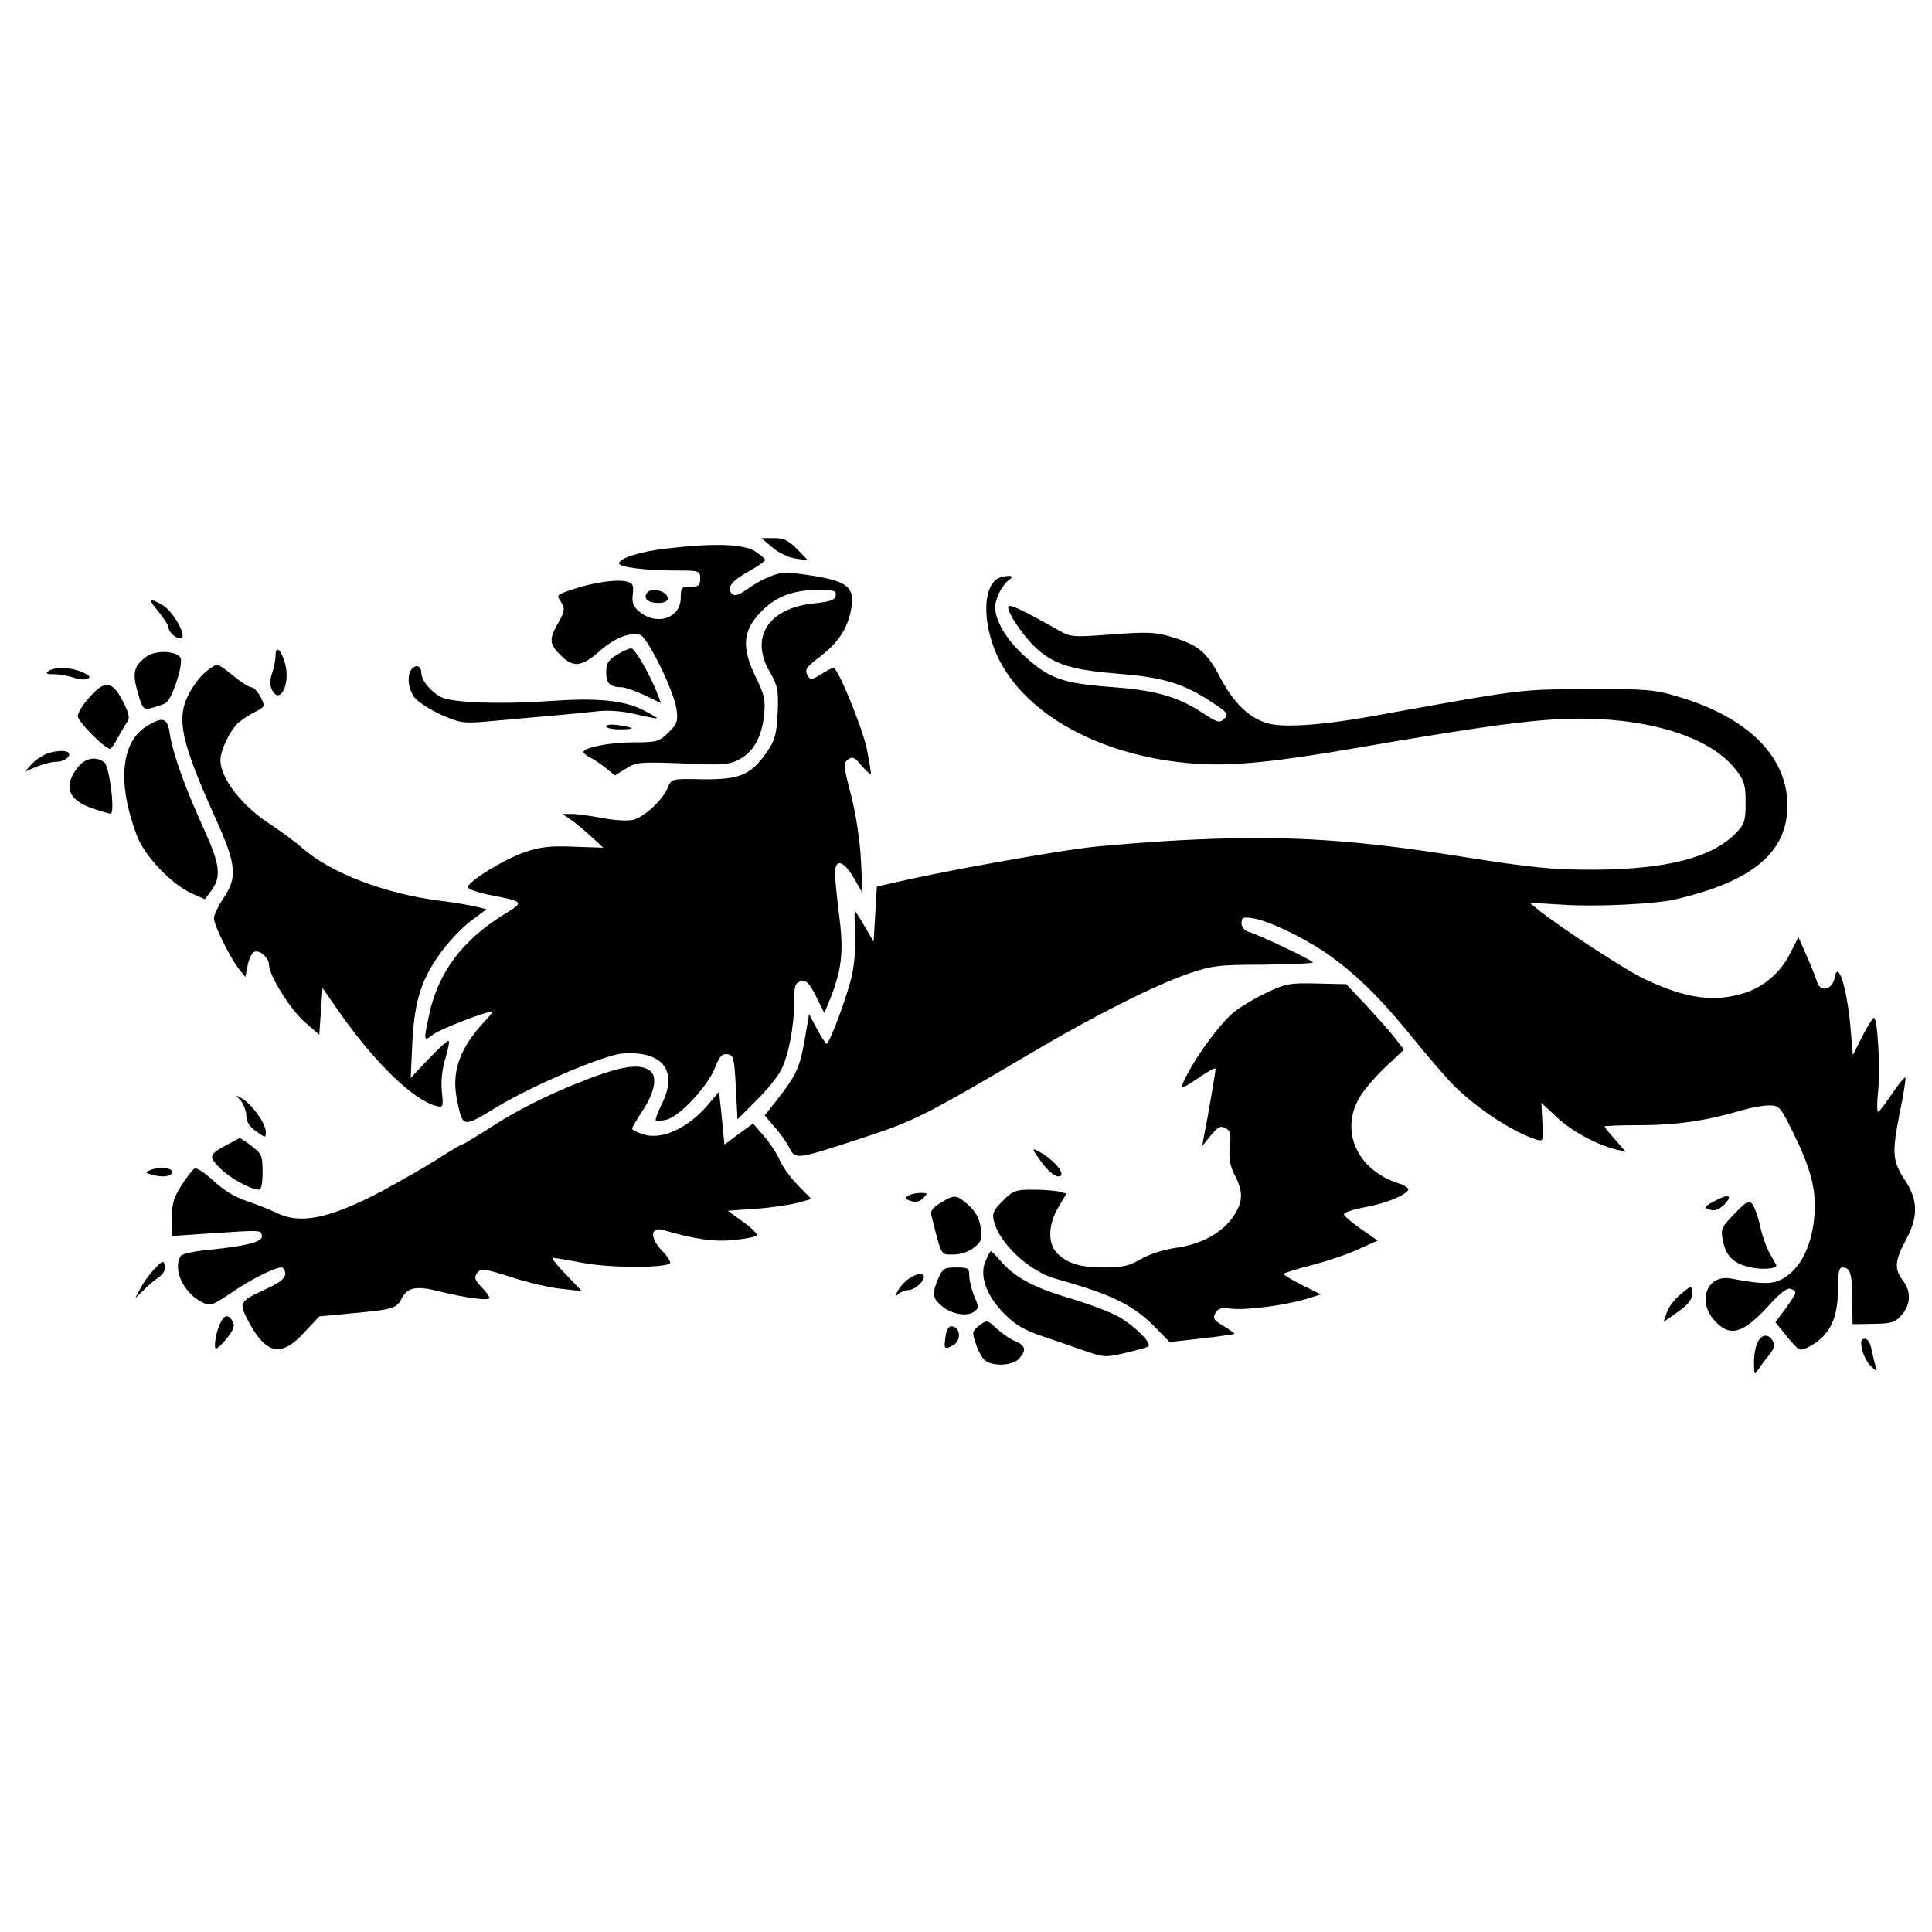 <?xml version="1.0" standalone="no"?>
<!DOCTYPE svg PUBLIC "-//W3C//DTD SVG 20010904//EN"
 "http://www.w3.org/TR/2001/REC-SVG-20010904/DTD/svg10.dtd">
<svg version="1.0" xmlns="http://www.w3.org/2000/svg"
 width="596pt" height="596pt" viewBox="0 0 596 596"
 preserveAspectRatio="xMidYMid meet">
<g transform="translate(0,596) scale(0.1,-0.1)"
fill="#000000" stroke="none">
<path d="M2382 4272 c18 -16 50 -32 72 -35 l39 -6 -33 34 c-27 28 -42 35 -72
35 l-39 0 33 -28z"/>
<path d="M2057 4268 c-81 -9 -147 -30 -147 -46 0 -12 83 -22 178 -22 70 0 72
-1 72 -25 0 -21 -5 -25 -30 -25 -28 0 -30 -3 -30 -34 0 -62 -71 -87 -125 -45
-22 18 -26 28 -23 56 3 28 1 34 -19 39 -29 8 -104 -3 -163 -23 -56 -19 -54
-17 -38 -42 11 -19 10 -27 -9 -61 -30 -51 -29 -66 6 -101 39 -39 64 -37 119
11 46 41 93 60 126 52 23 -6 105 -173 113 -230 5 -36 2 -45 -25 -72 -29 -28
-35 -30 -108 -30 -73 0 -154 -16 -154 -30 0 -4 10 -12 23 -18 12 -7 34 -21 48
-33 l26 -21 34 21 c32 20 43 21 174 16 123 -6 144 -4 175 12 44 23 70 69 77
137 5 47 1 63 -26 118 -46 95 -40 148 26 210 41 39 94 58 163 58 53 0 61 -2
58 -17 -2 -14 -17 -19 -64 -24 -144 -14 -203 -105 -138 -214 23 -41 26 -53 23
-124 -4 -69 -8 -85 -34 -122 -49 -70 -83 -84 -197 -83 -96 2 -97 2 -108 -26
-16 -38 -71 -89 -106 -99 -17 -4 -58 -2 -99 6 -38 7 -81 13 -95 12 l-25 0 25
-17 c14 -9 42 -33 63 -52 l38 -35 -90 3 c-72 3 -103 0 -153 -17 -61 -21 -168
-86 -175 -107 -2 -6 27 -16 64 -24 112 -22 112 -21 46 -62 -127 -79 -201 -178
-229 -307 -18 -86 -18 -85 14 -61 22 16 161 70 181 70 3 0 -9 -15 -25 -32 -77
-83 -102 -155 -84 -242 18 -86 16 -86 126 -19 108 65 330 160 385 163 126 9
173 -55 118 -161 -11 -23 -18 -43 -16 -45 3 -3 18 -2 33 2 41 10 128 104 149
159 15 37 22 45 39 43 19 -3 21 -11 26 -102 l5 -99 57 57 c32 31 66 73 77 94
24 46 41 137 41 213 0 49 3 57 20 62 17 4 26 -4 47 -46 l26 -52 14 34 c39 94
46 152 33 256 -7 55 -13 116 -14 135 -2 52 24 49 57 -7 l28 -48 -5 100 c-3 60
-15 140 -30 200 -24 91 -25 101 -10 112 13 10 21 7 41 -18 14 -16 27 -28 29
-27 2 2 -4 37 -12 78 -15 69 -89 250 -103 250 -3 0 -21 -9 -38 -20 -32 -19
-33 -19 -43 -1 -8 16 -1 25 42 57 56 43 87 92 95 154 9 67 -20 83 -187 103
-35 5 -86 -15 -143 -56 -20 -14 -32 -16 -39 -9 -18 18 -1 40 51 69 28 16 51
31 51 36 0 4 -15 16 -32 27 -37 22 -127 25 -271 8z"/>
<path d="M3090 4180 c-49 -12 -62 -100 -30 -201 64 -203 318 -354 630 -375
112 -8 248 6 490 48 332 57 475 78 590 87 268 21 499 -40 586 -155 25 -32 29
-46 29 -100 0 -56 -3 -66 -30 -94 -73 -76 -215 -112 -440 -113 -128 0 -188 6
-410 41 -326 52 -533 65 -821 52 -115 -5 -265 -17 -333 -25 -124 -16 -431 -71
-571 -103 l-75 -17 -5 -85 -5 -85 -28 48 c-15 26 -29 47 -30 47 -1 0 -1 -33 1
-74 2 -45 -3 -98 -12 -134 -17 -68 -68 -202 -76 -202 -3 0 -16 21 -30 46 l-24
46 -13 -76 c-15 -88 -26 -112 -83 -185 l-41 -52 30 -35 c17 -19 38 -48 46 -65
20 -37 18 -37 230 32 155 51 188 67 520 263 191 113 378 207 480 242 73 25 94
28 232 28 84 1 153 4 153 7 0 6 -163 84 -197 94 -14 4 -23 14 -23 27 0 18 4
20 36 15 48 -8 149 -56 222 -105 87 -60 160 -130 254 -244 45 -56 103 -124
128 -151 67 -74 192 -158 268 -182 23 -7 24 -6 20 53 l-3 60 48 -45 c46 -43
122 -84 182 -99 l30 -7 -32 37 c-18 20 -33 38 -33 41 0 2 51 4 113 4 108 0
203 14 311 46 27 8 65 15 83 15 32 0 35 -3 78 -91 55 -113 70 -177 61 -262 -9
-81 -40 -144 -86 -175 -36 -25 -64 -26 -171 -6 -74 13 -105 -72 -48 -132 47
-50 86 -38 167 50 34 38 56 54 66 50 21 -8 21 -9 -15 -60 l-32 -43 37 -46 c36
-43 38 -44 64 -31 66 34 92 86 92 182 0 49 3 64 14 64 24 0 30 -20 30 -100 l1
-75 64 1 c57 1 67 4 88 28 28 33 29 72 3 106 -27 35 -25 61 11 128 37 69 36
121 -5 182 -38 58 -40 84 -16 204 12 59 20 109 18 112 -3 2 -21 -21 -42 -51
-20 -30 -39 -55 -42 -55 -4 0 -4 29 0 65 7 68 -2 225 -13 225 -4 0 -20 -26
-36 -57 l-29 -58 -7 80 c-10 123 -39 217 -49 160 -7 -39 -45 -48 -55 -13 -4
13 -18 49 -32 80 l-25 57 -25 -49 c-31 -62 -83 -106 -147 -125 -90 -27 -177
-15 -301 44 -59 27 -257 157 -328 213 l-28 23 103 -6 c99 -7 282 2 344 16 239
55 348 145 348 290 0 152 -124 274 -341 337 -70 21 -98 23 -278 22 -211 -1
-189 2 -665 -84 -156 -28 -277 -36 -324 -20 -56 18 -102 64 -143 142 -41 78
-67 99 -152 124 -46 14 -74 15 -180 7 -122 -9 -127 -9 -166 13 -113 64 -155
84 -155 71 0 -23 56 -102 96 -135 53 -44 109 -60 250 -71 134 -11 196 -30 282
-87 49 -32 53 -37 39 -51 -14 -14 -20 -13 -63 15 -78 52 -146 72 -278 82 -162
12 -201 26 -284 104 -50 47 -82 103 -82 143 0 27 22 70 44 85 16 11 3 15 -24
8z"/>
<path d="M1995 4130 c-11 -17 5 -30 36 -30 18 0 29 5 29 14 0 23 -53 36 -65
16z"/>
<path d="M489 4073 c17 -21 31 -43 31 -49 0 -15 26 -37 39 -32 18 6 -25 82
-57 101 -44 25 -47 21 -13 -20z"/>
<path d="M850 3937 c0 -13 -5 -38 -11 -55 -7 -22 -7 -36 1 -52 24 -44 56 20
40 81 -12 45 -30 61 -30 26z"/>
<path d="M1903 3940 c-27 -16 -33 -26 -33 -54 0 -34 12 -46 48 -46 9 0 40 -11
69 -24 l52 -25 -9 24 c-22 59 -71 145 -83 145 -6 0 -27 -9 -44 -20z"/>
<path d="M453 3935 c-40 -28 -46 -50 -28 -111 15 -52 17 -54 43 -48 15 4 34
10 43 15 18 9 52 109 47 136 -4 24 -75 30 -105 8z"/>
<path d="M632 3885 c-17 -14 -40 -46 -52 -71 -36 -73 -20 -145 82 -372 69
-152 72 -188 24 -258 -14 -21 -26 -47 -26 -57 0 -21 50 -122 77 -156 l20 -25
7 36 c4 20 13 39 21 42 17 6 45 -19 45 -41 0 -32 65 -136 109 -175 l46 -40 5
72 5 72 53 -76 c108 -154 228 -271 299 -288 20 -5 21 -3 16 46 -3 31 1 70 11
101 8 27 13 51 10 54 -2 3 -30 -22 -61 -55 l-56 -59 5 110 c7 130 28 196 92
282 24 32 64 74 90 93 l47 35 -28 7 c-15 4 -66 13 -113 19 -172 21 -343 87
-430 165 -19 17 -60 47 -90 67 -91 57 -160 145 -160 202 0 31 30 93 56 116 11
9 33 24 51 33 31 16 31 16 17 46 -9 16 -21 30 -29 30 -7 0 -32 16 -55 35 -23
19 -46 35 -50 35 -5 0 -22 -11 -38 -25z"/>
<path d="M1272 3898 c-18 -18 -14 -62 7 -90 11 -14 48 -37 82 -53 57 -25 69
-27 138 -21 237 21 281 25 336 31 40 5 81 2 125 -8 36 -9 66 -14 67 -13 2 1
-18 13 -44 26 -60 30 -141 38 -293 27 -151 -10 -297 -5 -330 13 -31 16 -59 50
-60 72 0 22 -14 30 -28 16z"/>
<path d="M150 3890 c-11 -7 -7 -10 17 -10 17 0 44 -5 59 -10 15 -6 35 -8 43
-4 12 5 9 9 -14 20 -36 16 -84 18 -105 4z"/>
<path d="M277 3810 c-21 -22 -37 -49 -37 -59 0 -17 83 -101 100 -101 3 0 14
15 23 33 9 17 22 39 29 49 9 13 7 25 -13 65 -33 63 -55 66 -102 13z"/>
<path d="M453 3720 c-80 -48 -92 -176 -31 -337 23 -63 106 -150 169 -179 l41
-18 18 24 c34 45 30 81 -23 197 -58 128 -93 226 -103 288 -7 51 -21 56 -71 25z"/>
<path d="M1870 3719 c0 -5 19 -9 42 -9 49 0 47 5 -4 13 -21 3 -38 2 -38 -4z"/>
<path d="M154 3638 c-16 -4 -41 -19 -54 -33 l-24 -26 37 16 c20 8 47 15 60 15
32 0 55 26 30 32 -10 3 -32 1 -49 -4z"/>
<path d="M241 3594 c-47 -59 -32 -102 45 -128 26 -9 51 -16 55 -16 15 0 -3
144 -19 158 -25 20 -59 14 -81 -14z"/>
<path d="M3910 2899 c-35 -16 -80 -43 -102 -60 -42 -34 -112 -128 -148 -198
-23 -46 -22 -46 48 1 23 16 42 25 42 21 0 -8 -24 -151 -36 -208 l-5 -30 26 32
c22 27 30 31 45 23 16 -8 18 -18 14 -58 -4 -36 0 -57 15 -87 27 -52 26 -82 -4
-127 -34 -51 -98 -86 -175 -97 -37 -5 -85 -20 -110 -35 -36 -21 -58 -26 -112
-26 -74 0 -112 11 -145 42 -31 29 -31 88 2 144 l25 42 -23 6 c-12 3 -48 6 -80
6 -54 0 -62 -3 -93 -34 -29 -29 -34 -39 -28 -63 17 -69 109 -155 191 -178 178
-50 239 -80 312 -155 l39 -40 99 11 c54 6 99 13 101 14 2 1 -13 12 -33 24 -30
18 -34 24 -26 40 9 15 18 18 48 14 44 -6 168 10 233 30 l45 14 -57 28 c-32 16
-58 32 -58 35 0 3 39 15 86 27 47 12 112 34 144 49 l60 27 -52 36 c-28 20 -52
40 -52 45 -1 6 29 15 65 22 65 12 122 35 133 53 4 5 -11 15 -31 21 -129 42
-182 166 -115 271 16 24 52 66 81 92 l52 49 -24 31 c-13 18 -53 63 -89 102
l-65 69 -90 2 c-82 2 -97 0 -153 -27z"/>
<path d="M1765 2612 c-84 -34 -179 -83 -236 -120 -53 -34 -99 -62 -102 -62 -4
0 -37 -20 -75 -44 -38 -25 -116 -69 -173 -100 -164 -86 -253 -104 -327 -67
-20 10 -62 26 -91 36 -35 11 -72 34 -102 62 -28 26 -53 42 -59 38 -7 -4 -25
-28 -41 -53 -23 -36 -29 -57 -29 -100 l0 -55 102 7 c179 12 172 12 176 -6 4
-19 -47 -32 -168 -44 -41 -4 -78 -12 -82 -18 -26 -39 6 -112 63 -142 28 -14
31 -13 90 26 62 43 134 79 157 80 6 0 12 -9 12 -19 0 -14 -16 -27 -52 -44 -94
-44 -93 -43 -58 -110 53 -96 99 -104 169 -27 l46 49 106 10 c124 12 132 14
149 47 18 33 46 38 116 20 81 -20 154 -30 154 -20 0 4 -11 20 -25 34 -21 22
-23 29 -13 43 12 15 20 14 106 -13 51 -17 121 -33 155 -36 l62 -7 -50 52 c-27
28 -45 51 -40 51 4 0 47 -7 94 -16 84 -16 252 -16 268 -1 3 4 -8 22 -26 40
-36 38 -35 73 3 63 98 -29 162 -38 221 -31 36 3 67 10 70 14 2 5 -17 23 -43
42 l-47 34 85 6 c47 3 105 12 129 18 l44 12 -41 42 c-23 23 -48 58 -56 77 -8
19 -30 53 -49 75 l-34 39 -44 -32 -44 -33 -3 28 c-1 15 -5 52 -8 81 l-6 54
-34 -40 c-63 -74 -144 -110 -201 -91 -18 6 -33 14 -33 17 0 4 14 27 30 52 40
60 49 109 25 127 -35 25 -96 14 -240 -45z"/>
<path d="M743 2564 c9 -11 17 -32 17 -47 0 -17 10 -33 30 -47 29 -21 30 -21
30 -2 0 25 -39 81 -70 101 -25 15 -25 15 -7 -5z"/>
<path d="M701 2429 c-56 -30 -58 -36 -25 -70 28 -30 95 -68 122 -69 8 0 12 17
12 54 0 51 -3 57 -33 80 -19 15 -36 25 -38 25 -2 -1 -19 -10 -38 -20z"/>
<path d="M3212 2376 c18 -25 41 -45 51 -45 32 -2 -8 51 -61 78 -20 11 -19 7
10 -33z"/>
<path d="M465 2351 c-19 -8 -18 -9 7 -16 32 -8 59 -4 59 10 0 13 -40 16 -66 6z"/>
<path d="M2801 2271 c-11 -7 -9 -10 9 -16 15 -5 28 -2 38 9 15 15 14 16 -8 16
-14 0 -31 -4 -39 -9z"/>
<path d="M2901 2249 c-26 -16 -32 -25 -27 -42 32 -126 28 -117 67 -117 22 0
47 8 63 21 24 19 27 26 21 63 -4 29 -16 49 -38 69 -37 32 -42 33 -86 6z"/>
<path d="M5288 2254 c-33 -17 -34 -20 -9 -27 12 -3 28 4 42 19 26 28 10 32
-33 8z"/>
<path d="M5351 2216 c-39 -40 -43 -48 -37 -78 9 -51 31 -74 79 -86 36 -10 87
-7 87 4 0 1 -9 18 -20 36 -10 18 -24 56 -30 85 -6 28 -17 58 -23 67 -11 15
-17 12 -56 -28z"/>
<path d="M3040 2069 c-18 -41 0 -98 47 -150 39 -43 71 -63 137 -84 22 -7 73
-25 113 -39 68 -24 73 -24 133 -10 34 8 67 17 72 20 13 9 -38 61 -91 92 -24
14 -93 40 -154 58 -111 33 -169 65 -212 116 -13 15 -26 28 -28 28 -3 0 -10
-14 -17 -31z"/>
<path d="M476 2045 c-15 -16 -35 -43 -43 -60 l-16 -30 26 25 c13 14 35 32 47
40 14 10 21 23 18 35 -3 18 -6 17 -32 -10z"/>
<path d="M2894 2015 c-19 -46 -18 -58 9 -82 28 -26 79 -36 101 -20 16 11 16
15 1 49 -8 21 -15 49 -15 63 0 23 -4 25 -41 25 -36 0 -41 -3 -55 -35z"/>
<path d="M2802 2014 c-12 -8 -27 -25 -33 -37 -9 -18 -9 -20 2 -9 7 6 21 12 30
12 19 0 49 25 49 41 0 14 -23 11 -48 -7z"/>
<path d="M5182 1965 c-17 -14 -35 -38 -40 -54 l-10 -29 44 31 c30 21 44 38 44
54 0 29 -2 29 -38 -2z"/>
<path d="M682 1883 c-15 -27 -25 -83 -15 -83 4 0 20 15 34 33 20 25 24 38 17
50 -12 22 -25 22 -36 0z"/>
<path d="M3021 1871 c-22 -17 -23 -21 -11 -55 6 -20 18 -43 27 -51 21 -21 86
-19 106 3 24 26 21 41 -10 54 -16 6 -41 24 -58 39 -29 27 -30 28 -54 10z"/>
<path d="M2917 1838 c-6 -41 -4 -43 23 -28 25 13 24 53 -1 58 -12 2 -18 -6
-22 -30z"/>
<path d="M5420 1814 c-6 -14 -10 -42 -9 -62 0 -33 2 -35 12 -18 7 10 22 31 34
45 16 20 19 31 12 44 -14 25 -38 21 -49 -9z"/>
<path d="M5744 1798 c4 -18 16 -42 28 -53 17 -16 20 -17 15 -3 -3 9 -9 33 -13
52 -4 23 -12 36 -21 36 -12 0 -14 -7 -9 -32z"/>
</g>
</svg>
